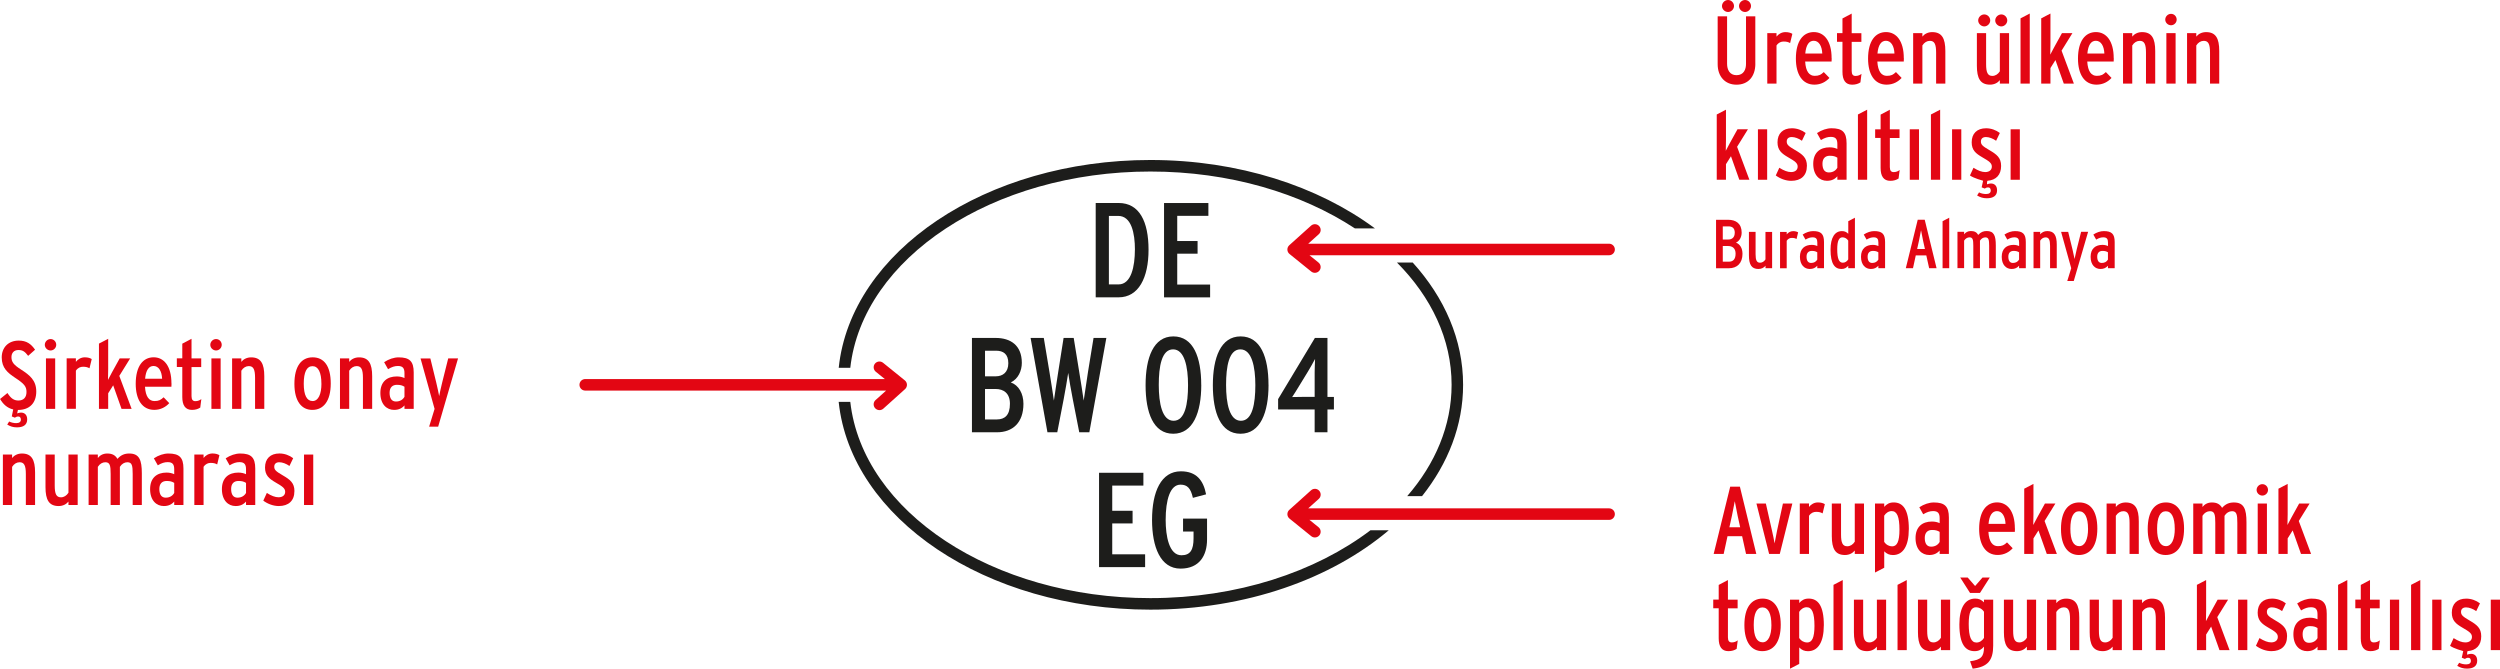 <?xml version="1.0" encoding="UTF-8"?>
<svg xmlns="http://www.w3.org/2000/svg" id="Ebene_2" version="1.1" viewBox="0 0 650.04 173.86">
  <defs>
    <style>
      .st0 {
        fill: #1d1d1b;
      }

      .st1 {
        fill: #e30613;
      }
    </style>
  </defs>
  <g>
    <path class="st1" d="M456.42,16.55c0,3.4-1.9,5.47-4.9,5.47s-4.9-2.15-4.9-5.32V4.25h2.45v12.35c0,1.45.62,2.95,2.45,2.95,1.92,0,2.47-1.57,2.47-2.92V4.25h2.42v12.3h0ZM450.87,1.57c0,.82-.72,1.55-1.55,1.55s-1.58-.72-1.58-1.55S448.47,0,449.32,0s1.55.72,1.55,1.57ZM455.29,1.57c0,.82-.72,1.55-1.55,1.55s-1.57-.72-1.57-1.55S452.89,0,453.74,0s1.55.72,1.55,1.57Z"></path>
    <path class="st1" d="M466.04,8.8l-.58,2.4c-.47-.27-.92-.4-1.67-.4-.67,0-1.32.23-1.87,1.02v9.92h-2.4v-13.12h2.4v.9c.52-.67,1.35-1.17,2.32-1.17.83,0,1.4.2,1.8.45Z"></path>
    <path class="st1" d="M476.27,15.15c0,.22,0,.6-.03.85h-6.87c.15,2.6,1.08,3.72,2.47,3.72,1.1,0,1.62-.27,2.37-.98l1.47,1.52c-.9,1-2.22,1.75-3.9,1.75-3.12,0-4.82-2.65-4.82-6.77,0-4.6,1.9-6.9,4.67-6.9,2.62,0,4.62,2.22,4.62,6.8h.02ZM473.82,13.92c-.08-1.95-.88-3.32-2.22-3.32-1.22,0-2,1.07-2.2,3.32h4.42Z"></path>
    <path class="st1" d="M484.02,19.2l-.28,2.22c-.57.37-1.25.6-2.15.6-1.75,0-2.52-1.22-2.52-3.35v-7.8h-1.42v-2.25h1.42v-3.82l2.4-1.27v5.1h2.52v2.25h-2.52v7.57c0,.92.35,1.3,1,1.3s1.2-.25,1.55-.55Z"></path>
    <path class="st1" d="M495.04,15.15c0,.22,0,.6-.03.85h-6.87c.15,2.6,1.08,3.72,2.47,3.72,1.1,0,1.62-.27,2.37-.98l1.47,1.52c-.9,1-2.22,1.75-3.9,1.75-3.12,0-4.82-2.65-4.82-6.77,0-4.6,1.9-6.9,4.67-6.9,2.62,0,4.62,2.22,4.62,6.8h.02ZM492.59,13.92c-.08-1.95-.88-3.32-2.22-3.32-1.22,0-2,1.07-2.2,3.32h4.42Z"></path>
    <path class="st1" d="M505.82,21.74h-2.4v-8.07c0-2.17-.42-3.05-1.62-3.05-.75,0-1.47.42-1.95,1.2v9.92h-2.4v-13.12h2.4v.9c.52-.67,1.42-1.17,2.55-1.17,2.52,0,3.42,1.62,3.42,4.92v8.47Z"></path>
    <path class="st1" d="M522.39,21.74h-2.4v-.9c-.52.67-1.42,1.17-2.55,1.17-2.52,0-3.42-1.62-3.42-4.92v-8.47h2.4v8.07c0,2.17.42,3.05,1.62,3.05.75,0,1.47-.42,1.95-1.2v-9.92h2.4v13.12h0ZM517.49,5.32c0,.82-.73,1.55-1.55,1.55s-1.58-.72-1.58-1.55.73-1.57,1.58-1.57,1.55.72,1.55,1.57ZM521.92,5.32c0,.82-.73,1.55-1.55,1.55s-1.58-.72-1.58-1.55.73-1.57,1.58-1.57,1.55.72,1.55,1.57Z"></path>
    <path class="st1" d="M527.77,21.74h-2.4V4.77l2.4-1.25v18.22Z"></path>
    <path class="st1" d="M539.24,21.74h-2.62l-2.17-6.12-1.3,2.07v4.05h-2.4V4.77l2.4-1.25v7.87c0,.83-.03,2.17-.05,2.82.25-.52.75-1.42,1.07-2.02l1.97-3.57h2.72l-2.82,4.55s3.2,8.57,3.2,8.57Z"></path>
    <path class="st1" d="M549.62,15.15c0,.22,0,.6-.03.85h-6.87c.15,2.6,1.08,3.72,2.47,3.72,1.1,0,1.62-.27,2.37-.98l1.47,1.52c-.9,1-2.22,1.75-3.9,1.75-3.12,0-4.82-2.65-4.82-6.77,0-4.6,1.9-6.9,4.67-6.9,2.62,0,4.62,2.22,4.62,6.8h.02ZM547.17,13.92c-.08-1.95-.88-3.32-2.22-3.32-1.22,0-2,1.07-2.2,3.32h4.42Z"></path>
    <path class="st1" d="M560.39,21.74h-2.4v-8.07c0-2.17-.42-3.05-1.62-3.05-.75,0-1.47.42-1.95,1.2v9.92h-2.4v-13.12h2.4v.9c.52-.67,1.42-1.17,2.55-1.17,2.52,0,3.42,1.62,3.42,4.92v8.47h0Z"></path>
    <path class="st1" d="M565.97,5.1c0,.8-.67,1.47-1.47,1.47s-1.5-.67-1.5-1.47.67-1.5,1.5-1.5,1.47.67,1.47,1.5ZM565.69,21.74h-2.4v-13.12h2.4v13.12Z"></path>
    <path class="st1" d="M577.04,21.74h-2.4v-8.07c0-2.17-.42-3.05-1.62-3.05-.75,0-1.47.42-1.95,1.2v9.92h-2.4v-13.12h2.4v.9c.52-.67,1.42-1.17,2.55-1.17,2.52,0,3.42,1.62,3.42,4.92v8.47h0Z"></path>
    <path class="st1" d="M454.87,46.74h-2.62l-2.17-6.12-1.3,2.07v4.05h-2.4v-16.97l2.4-1.25v7.87c0,.83-.03,2.17-.05,2.82.25-.52.75-1.42,1.07-2.02l1.97-3.57h2.72l-2.82,4.55,3.2,8.57h0Z"></path>
    <path class="st1" d="M459.49,46.74h-2.4v-13.12h2.4v13.12Z"></path>
    <path class="st1" d="M469.82,43.15c0,2.5-1.52,3.87-4.07,3.87-1.4,0-2.88-.55-4.02-1.4l.92-2c1.2.75,2.17,1.12,3.05,1.12,1.08,0,1.72-.57,1.72-1.42,0-.92-.7-1.4-2.52-2.45-1.62-.95-2.72-1.8-2.72-3.87,0-2.27,1.37-3.65,3.75-3.65,1.32,0,2.6.48,3.57,1.23l-.97,2.02c-.85-.6-1.83-.97-2.65-.97-.9,0-1.3.5-1.3,1.15,0,.8.38,1.2,2.15,2.22,1.97,1.15,3.1,2,3.1,4.15h-.01Z"></path>
    <path class="st1" d="M480.14,46.74h-2.4v-.9c-.67.77-1.52,1.17-2.7,1.17-1.92,0-3.57-1.45-3.57-4.4s1.78-4.3,4.27-4.3c.8,0,1.47.17,2,.42v-1.27c0-1.27-.42-1.87-1.7-1.87-.83,0-1.57.23-2.57.83l-1.02-1.82c1.2-.8,2.57-1.25,3.77-1.25,2.82,0,3.92,1,3.92,3.92v9.47h0ZM477.74,43.62v-2.62c-.57-.35-1.07-.5-1.97-.5-1.12,0-1.9.65-1.9,2.07,0,1.55.62,2.27,1.65,2.27s1.77-.45,2.22-1.22Z"></path>
    <path class="st1" d="M485.49,46.74h-2.4v-16.97l2.4-1.25v18.22Z"></path>
    <path class="st1" d="M493.94,44.2l-.28,2.22c-.57.37-1.25.6-2.15.6-1.75,0-2.52-1.22-2.52-3.35v-7.8h-1.42v-2.25h1.42v-3.82l2.4-1.27v5.1h2.52v2.25h-2.52v7.57c0,.92.35,1.3,1,1.3s1.2-.25,1.55-.55Z"></path>
    <path class="st1" d="M498.97,46.74h-2.4v-13.12h2.4v13.12Z"></path>
    <path class="st1" d="M504.47,46.74h-2.4v-16.97l2.4-1.25v18.22Z"></path>
    <path class="st1" d="M509.97,46.74h-2.4v-13.12h2.4v13.12Z"></path>
    <path class="st1" d="M516.62,47.94s.58-.23,1.05-.23c.88,0,1.6.55,1.6,1.77,0,1.42-1,2.07-2.67,2.07-1,0-1.72-.25-2.52-.72l.5-.8c.58.3,1.28.42,1.83.42.82,0,1.22-.35,1.22-.9s-.28-.82-.65-.82c-.4,0-.57.08-.92.3l-.8-.32.38-1.72s-2.45-.65-3.42-1.37l.92-2c1.2.75,2.17,1.12,3.05,1.12,1.08,0,1.72-.57,1.72-1.42,0-.92-.7-1.4-2.52-2.45-1.62-.95-2.72-1.8-2.72-3.87,0-2.27,1.37-3.65,3.75-3.65,1.32,0,2.6.48,3.57,1.23l-.97,2.02c-.85-.6-1.83-.97-2.65-.97-.9,0-1.3.5-1.3,1.15,0,.8.38,1.2,2.15,2.22,1.97,1.15,3.1,2,3.1,4.15,0,2.32-1.3,3.67-3.52,3.85-.17.02-.15.95-.15.95h-.03Z"></path>
    <path class="st1" d="M525.19,46.74h-2.4v-13.12h2.4v13.12Z"></path>
    <path class="st1" d="M453.08,65.95c0,2.52-1.44,3.8-3.53,3.8h-3.35v-12.6h3.17c2,0,3.49.99,3.49,3.33,0,1.03-.47,2.14-1.48,2.61,1.06.38,1.69,1.49,1.69,2.86h.01ZM451.07,60.53c0-1.24-.68-1.67-1.64-1.67h-1.48v3.42h1.44c.94,0,1.67-.54,1.67-1.75h.01ZM451.28,65.95c0-1.4-.83-1.98-1.93-1.98h-1.4v4.07h1.58c1.06,0,1.75-.58,1.75-2.09Z"></path>
    <path class="st1" d="M460.79,69.74h-1.73v-.65c-.38.49-1.03.85-1.84.85-1.82,0-2.47-1.17-2.47-3.55v-6.1h1.73v5.82c0,1.57.31,2.2,1.17,2.2.54,0,1.06-.31,1.4-.86v-7.15h1.73v9.45h0Z"></path>
    <path class="st1" d="M467.54,60.42l-.41,1.73c-.34-.2-.67-.29-1.21-.29-.49,0-.95.16-1.35.74v7.15h-1.73v-9.45h1.73v.65c.38-.49.97-.85,1.67-.85.59,0,1.01.14,1.3.32Z"></path>
    <path class="st1" d="M474.25,69.74h-1.73v-.65c-.49.56-1.1.85-1.94.85-1.39,0-2.57-1.04-2.57-3.17s1.28-3.1,3.08-3.1c.58,0,1.06.13,1.44.31v-.92c0-.92-.31-1.35-1.22-1.35-.59,0-1.13.16-1.85.59l-.74-1.31c.86-.58,1.85-.9,2.72-.9,2.03,0,2.83.72,2.83,2.83v6.82h-.02ZM472.52,67.49v-1.89c-.41-.25-.77-.36-1.42-.36-.81,0-1.37.47-1.37,1.49,0,1.12.45,1.64,1.19,1.64s1.28-.32,1.6-.88Z"></path>
    <path class="st1" d="M482.3,69.74h-1.73v-.63c-.45.49-.92.83-1.76.83-1.71,0-2.84-1.26-2.84-5.02,0-3.15,1.1-4.83,2.97-4.83.67,0,1.17.22,1.64.7v-3.28l1.73-.9v13.13h-.01ZM480.57,67.46v-4.9c-.38-.58-.95-.85-1.49-.85-.9,0-1.37.88-1.37,3.11,0,2.47.47,3.49,1.46,3.49.58,0,1.1-.36,1.4-.86h0Z"></path>
    <path class="st1" d="M490.13,69.74h-1.73v-.65c-.49.56-1.1.85-1.94.85-1.39,0-2.57-1.04-2.57-3.17s1.28-3.1,3.08-3.1c.58,0,1.06.13,1.44.31v-.92c0-.92-.31-1.35-1.22-1.35-.59,0-1.13.16-1.85.59l-.74-1.31c.86-.58,1.85-.9,2.72-.9,2.03,0,2.83.72,2.83,2.83v6.82h-.02ZM488.4,67.49v-1.89c-.41-.25-.77-.36-1.42-.36-.81,0-1.37.47-1.37,1.49,0,1.12.45,1.64,1.19,1.64s1.28-.32,1.6-.88Z"></path>
    <path class="st1" d="M503.54,69.74h-1.93l-.74-3.33h-2.74l-.72,3.33h-1.87l3.1-12.6h1.82l3.08,12.6h0ZM500.51,64.74l-.47-2.12c-.18-.83-.45-2.29-.54-2.75-.09.47-.36,1.91-.54,2.75l-.47,2.12h2.02Z"></path>
    <path class="st1" d="M506.83,69.74h-1.73v-12.23l1.73-.9v13.13Z"></path>
    <path class="st1" d="M518.94,69.74h-1.73v-5.82c0-1.57-.13-2.2-.99-2.2-.54,0-1.06.31-1.4.86v7.15h-1.73v-5.82c0-1.57-.13-2.2-.99-2.2-.54,0-1.06.31-1.4.86v7.15h-1.73v-9.45h1.73v.65c.38-.49.95-.85,1.76-.85.94,0,1.51.32,1.91,1.01.67-.76,1.37-1.01,2.21-1.01,1.89,0,2.36,1.22,2.36,3.73v5.94Z"></path>
    <path class="st1" d="M526.72,69.74h-1.73v-.65c-.49.56-1.1.85-1.94.85-1.39,0-2.57-1.04-2.57-3.17s1.28-3.1,3.08-3.1c.58,0,1.06.13,1.44.31v-.92c0-.92-.31-1.35-1.22-1.35-.59,0-1.13.16-1.85.59l-.74-1.31c.86-.58,1.85-.9,2.72-.9,2.03,0,2.83.72,2.83,2.83v6.82h-.02ZM524.99,67.49v-1.89c-.41-.25-.77-.36-1.42-.36-.81,0-1.37.47-1.37,1.49,0,1.12.45,1.64,1.19,1.64s1.28-.32,1.6-.88Z"></path>
    <path class="st1" d="M534.78,69.74h-1.73v-5.82c0-1.57-.31-2.2-1.17-2.2-.54,0-1.06.31-1.4.86v7.15h-1.73v-9.45h1.73v.65c.38-.49,1.03-.85,1.84-.85,1.82,0,2.47,1.17,2.47,3.55v6.1h-.01Z"></path>
    <path class="st1" d="M542.94,60.29l-3.73,12.78h-1.69l1.03-3.33-2.63-9.45h1.84l1.1,4.48c.18.72.47,2.09.56,2.57.09-.49.4-1.87.58-2.59l1.12-4.47h1.84-.02Z"></path>
    <path class="st1" d="M549.83,69.74h-1.73v-.65c-.49.56-1.1.85-1.94.85-1.39,0-2.57-1.04-2.57-3.17s1.28-3.1,3.08-3.1c.58,0,1.06.13,1.44.31v-.92c0-.92-.31-1.35-1.22-1.35-.59,0-1.13.16-1.85.59l-.74-1.31c.86-.58,1.85-.9,2.72-.9,2.03,0,2.83.72,2.83,2.83v6.82h-.02ZM548.1,67.49v-1.89c-.41-.25-.77-.36-1.42-.36-.81,0-1.37.47-1.37,1.49,0,1.12.45,1.64,1.19,1.64s1.28-.32,1.6-.88Z"></path>
  </g>
  <g>
    <path class="st1" d="M456.67,144.04h-2.67l-1.02-4.62h-3.8l-1,4.62h-2.6l4.3-17.5h2.52l4.27,17.5h0ZM452.47,137.09l-.65-2.95c-.25-1.15-.62-3.17-.75-3.82-.12.65-.5,2.65-.75,3.82l-.65,2.95h2.8Z"></path>
    <path class="st1" d="M466.04,130.92l-3.27,13.12h-2.77l-3.3-13.12h2.45l1.6,7.07c.2.85.58,2.67.67,3.3.1-.62.48-2.5.65-3.35l1.52-7.02h2.45,0Z"></path>
    <path class="st1" d="M474.49,131.09l-.58,2.4c-.47-.27-.92-.4-1.67-.4-.67,0-1.32.23-1.87,1.02v9.92h-2.4v-13.12h2.4v.9c.52-.67,1.35-1.17,2.32-1.17.83,0,1.4.2,1.8.45Z"></path>
    <path class="st1" d="M484.67,144.04h-2.4v-.9c-.52.67-1.42,1.17-2.55,1.17-2.52,0-3.42-1.62-3.42-4.92v-8.47h2.4v8.07c0,2.17.42,3.05,1.62,3.05.75,0,1.47-.42,1.95-1.2v-9.92h2.4v13.12Z"></path>
    <path class="st1" d="M496.32,137.62c0,4.37-1.52,6.7-4.12,6.7-.92,0-1.62-.3-2.27-.97v4.27l-2.4,1.25v-17.95h2.4v.87c.62-.67,1.27-1.15,2.45-1.15,2.37,0,3.95,1.75,3.95,6.97h-.01ZM493.89,137.74c0-3.42-.65-4.85-2.02-4.85-.8,0-1.52.5-1.95,1.2v6.8c.52.8,1.32,1.17,2.07,1.17,1.25,0,1.9-1.22,1.9-4.32h0Z"></path>
    <path class="st1" d="M506.74,144.04h-2.4v-.9c-.67.77-1.52,1.17-2.7,1.17-1.92,0-3.57-1.45-3.57-4.4s1.78-4.3,4.27-4.3c.8,0,1.47.17,2,.42v-1.27c0-1.27-.42-1.87-1.7-1.87-.83,0-1.57.23-2.57.83l-1.02-1.82c1.2-.8,2.57-1.25,3.77-1.25,2.82,0,3.92,1,3.92,3.92v9.47h0ZM504.34,140.92v-2.62c-.57-.35-1.07-.5-1.97-.5-1.12,0-1.9.65-1.9,2.07,0,1.55.62,2.27,1.65,2.27s1.77-.45,2.22-1.22h0Z"></path>
    <path class="st1" d="M523.92,137.44c0,.22,0,.6-.03.85h-6.87c.15,2.6,1.08,3.72,2.47,3.72,1.1,0,1.62-.27,2.37-.98l1.47,1.52c-.9,1-2.22,1.75-3.9,1.75-3.12,0-4.82-2.65-4.82-6.77,0-4.6,1.9-6.9,4.67-6.9,2.62,0,4.62,2.22,4.62,6.8h.02ZM521.47,136.22c-.08-1.95-.88-3.32-2.22-3.32-1.22,0-2,1.07-2.2,3.32h4.42Z"></path>
    <path class="st1" d="M534.82,144.04h-2.62l-2.17-6.12-1.3,2.07v4.05h-2.4v-16.97l2.4-1.25v7.87c0,.83-.03,2.17-.05,2.82.25-.52.75-1.42,1.07-2.02l1.97-3.57h2.72l-2.82,4.55,3.2,8.57h0Z"></path>
    <path class="st1" d="M545.34,137.44c0,4.6-1.9,6.87-4.8,6.87-2.72,0-4.65-2.17-4.65-6.77s1.83-6.9,4.75-6.9,4.7,2.22,4.7,6.8ZM542.92,137.49c0-2.97-.83-4.55-2.32-4.55s-2.27,1.55-2.27,4.55.8,4.52,2.3,4.52,2.3-1.8,2.3-4.52h0Z"></path>
    <path class="st1" d="M556.12,144.04h-2.4v-8.07c0-2.17-.42-3.05-1.62-3.05-.75,0-1.47.42-1.95,1.2v9.92h-2.4v-13.12h2.4v.9c.52-.67,1.42-1.17,2.55-1.17,2.52,0,3.42,1.62,3.42,4.92v8.47h0Z"></path>
    <path class="st1" d="M567.89,137.44c0,4.6-1.9,6.87-4.8,6.87-2.72,0-4.65-2.17-4.65-6.77s1.82-6.9,4.75-6.9c2.77,0,4.7,2.22,4.7,6.8ZM565.47,137.49c0-2.97-.83-4.55-2.32-4.55s-2.27,1.55-2.27,4.55.8,4.52,2.3,4.52,2.3-1.8,2.3-4.52h0Z"></path>
    <path class="st1" d="M584.14,144.04h-2.4v-8.07c0-2.17-.17-3.05-1.38-3.05-.75,0-1.47.42-1.95,1.2v9.92h-2.4v-8.07c0-2.17-.17-3.05-1.38-3.05-.75,0-1.47.42-1.95,1.2v9.92h-2.4v-13.12h2.4v.9c.52-.67,1.32-1.17,2.45-1.17,1.3,0,2.1.45,2.65,1.4.92-1.05,1.9-1.4,3.07-1.4,2.62,0,3.27,1.7,3.27,5.17v8.22h.02Z"></path>
    <path class="st1" d="M589.72,127.39c0,.8-.67,1.47-1.47,1.47s-1.5-.67-1.5-1.47.67-1.5,1.5-1.5,1.47.67,1.47,1.5ZM589.44,144.04h-2.4v-13.12h2.4v13.12Z"></path>
    <path class="st1" d="M600.92,144.04h-2.62l-2.17-6.12-1.3,2.07v4.05h-2.4v-16.97l2.4-1.25v7.87c0,.83-.03,2.17-.05,2.82.25-.52.75-1.42,1.07-2.02l1.97-3.57h2.72l-2.82,4.55,3.2,8.57h0Z"></path>
    <path class="st1" d="M451.84,166.49l-.28,2.22c-.57.37-1.25.6-2.15.6-1.75,0-2.52-1.22-2.52-3.35v-7.8h-1.42v-2.25h1.42v-3.82l2.4-1.27v5.1h2.52v2.25h-2.52v7.57c0,.92.35,1.3,1,1.3s1.2-.25,1.55-.55Z"></path>
    <path class="st1" d="M463.02,162.44c0,4.6-1.9,6.87-4.8,6.87-2.72,0-4.65-2.17-4.65-6.77s1.82-6.9,4.75-6.9c2.77,0,4.7,2.22,4.7,6.8h0ZM460.59,162.49c0-2.97-.83-4.55-2.32-4.55s-2.27,1.55-2.27,4.55.8,4.52,2.3,4.52,2.3-1.8,2.3-4.52h0Z"></path>
    <path class="st1" d="M474.22,162.62c0,4.37-1.52,6.7-4.12,6.7-.92,0-1.62-.3-2.27-.97v4.27l-2.4,1.25v-17.95h2.4v.87c.62-.67,1.27-1.15,2.45-1.15,2.37,0,3.95,1.75,3.95,6.97h-.01ZM471.79,162.74c0-3.42-.65-4.85-2.02-4.85-.8,0-1.52.5-1.95,1.2v6.8c.52.8,1.32,1.17,2.07,1.17,1.25,0,1.9-1.22,1.9-4.32h0Z"></path>
    <path class="st1" d="M479.14,169.04h-2.4v-16.97l2.4-1.25v18.22Z"></path>
    <path class="st1" d="M490.42,169.04h-2.4v-.9c-.53.67-1.42,1.17-2.55,1.17-2.52,0-3.42-1.62-3.42-4.92v-8.47h2.4v8.07c0,2.17.42,3.05,1.62,3.05.75,0,1.47-.42,1.95-1.2v-9.92h2.4v13.12Z"></path>
    <path class="st1" d="M495.79,169.04h-2.4v-16.97l2.4-1.25v18.22Z"></path>
    <path class="st1" d="M507.07,169.04h-2.4v-.9c-.53.67-1.42,1.17-2.55,1.17-2.52,0-3.42-1.62-3.42-4.92v-8.47h2.4v8.07c0,2.17.42,3.05,1.62,3.05.75,0,1.47-.42,1.95-1.2v-9.92h2.4v13.12Z"></path>
    <path class="st1" d="M512.92,173.86l-.67-1.92c2.9-.38,3.62-1.22,3.62-3.7v-.1c-.62.7-1.27,1.17-2.45,1.17-2.37,0-3.95-1.75-3.95-6.97,0-4.37,1.52-6.7,4.12-6.7.92,0,1.62.3,2.27.98v-.7h2.4v11.97c0,3.75-1.37,5.55-5.35,5.97h0ZM514.84,154.17h-2.6l-2.55-4h1.95l1.92,2.2,1.92-2.2h1.9l-2.55,4h0ZM515.87,159.07c-.52-.8-1.32-1.17-2.07-1.17-1.25,0-1.9,1.23-1.9,4.32,0,3.42.65,4.85,2.02,4.85.8,0,1.52-.5,1.95-1.2v-6.8h0Z"></path>
    <path class="st1" d="M529.42,169.04h-2.4v-.9c-.53.67-1.42,1.17-2.55,1.17-2.52,0-3.42-1.62-3.42-4.92v-8.47h2.4v8.07c0,2.17.42,3.05,1.62,3.05.75,0,1.47-.42,1.95-1.2v-9.92h2.4v13.12h0Z"></path>
    <path class="st1" d="M540.64,169.04h-2.4v-8.07c0-2.17-.42-3.05-1.62-3.05-.75,0-1.47.42-1.95,1.2v9.92h-2.4v-13.12h2.4v.9c.52-.67,1.42-1.17,2.55-1.17,2.52,0,3.42,1.62,3.42,4.92v8.47h0Z"></path>
    <path class="st1" d="M551.72,169.04h-2.4v-.9c-.52.67-1.42,1.17-2.55,1.17-2.52,0-3.42-1.62-3.42-4.92v-8.47h2.4v8.07c0,2.17.42,3.05,1.62,3.05.75,0,1.47-.42,1.95-1.2v-9.92h2.4v13.12h0Z"></path>
    <path class="st1" d="M562.94,169.04h-2.4v-8.07c0-2.17-.42-3.05-1.62-3.05-.75,0-1.47.42-1.95,1.2v9.92h-2.4v-13.12h2.4v.9c.52-.67,1.42-1.17,2.55-1.17,2.52,0,3.42,1.62,3.42,4.92v8.47h0Z"></path>
    <path class="st1" d="M579.72,169.04h-2.62l-2.17-6.12-1.3,2.07v4.05h-2.4v-16.97l2.4-1.25v7.87c0,.83-.03,2.17-.05,2.82.25-.52.75-1.42,1.07-2.02l1.97-3.57h2.72l-2.82,4.55,3.2,8.57h0Z"></path>
    <path class="st1" d="M584.34,169.04h-2.4v-13.12h2.4v13.12Z"></path>
    <path class="st1" d="M594.67,165.44c0,2.5-1.52,3.87-4.07,3.87-1.4,0-2.88-.55-4.02-1.4l.92-2c1.2.75,2.17,1.12,3.05,1.12,1.08,0,1.72-.57,1.72-1.42,0-.92-.7-1.4-2.52-2.45-1.62-.95-2.72-1.8-2.72-3.87,0-2.27,1.37-3.65,3.75-3.65,1.32,0,2.6.48,3.57,1.23l-.97,2.02c-.85-.6-1.83-.97-2.65-.97-.9,0-1.3.5-1.3,1.15,0,.8.38,1.2,2.15,2.22,1.97,1.15,3.1,2,3.1,4.15h0Z"></path>
    <path class="st1" d="M604.99,169.04h-2.4v-.9c-.67.77-1.52,1.17-2.7,1.17-1.92,0-3.57-1.45-3.57-4.4s1.78-4.3,4.27-4.3c.8,0,1.47.17,2,.42v-1.27c0-1.27-.42-1.87-1.7-1.87-.83,0-1.57.23-2.57.83l-1.02-1.82c1.2-.8,2.57-1.25,3.77-1.25,2.82,0,3.92,1,3.92,3.92v9.47h0ZM602.59,165.92v-2.62c-.57-.35-1.07-.5-1.97-.5-1.12,0-1.9.65-1.9,2.07,0,1.55.62,2.27,1.65,2.27s1.77-.45,2.22-1.22h0Z"></path>
    <path class="st1" d="M610.34,169.04h-2.4v-16.97l2.4-1.25v18.22Z"></path>
    <path class="st1" d="M618.79,166.49l-.28,2.22c-.57.37-1.25.6-2.15.6-1.75,0-2.52-1.22-2.52-3.35v-7.8h-1.42v-2.25h1.42v-3.82l2.4-1.27v5.1h2.52v2.25h-2.52v7.57c0,.92.35,1.3,1,1.3s1.2-.25,1.55-.55h0Z"></path>
    <path class="st1" d="M623.82,169.04h-2.4v-13.12h2.4v13.12Z"></path>
    <path class="st1" d="M629.32,169.04h-2.4v-16.97l2.4-1.25v18.22Z"></path>
    <path class="st1" d="M634.82,169.04h-2.4v-13.12h2.4v13.12Z"></path>
    <path class="st1" d="M641.46,170.24s.58-.23,1.05-.23c.88,0,1.6.55,1.6,1.77,0,1.42-1,2.07-2.67,2.07-1,0-1.72-.25-2.52-.72l.5-.8c.58.3,1.28.42,1.83.42.82,0,1.22-.35,1.22-.9s-.28-.82-.65-.82c-.4,0-.57.08-.92.3l-.8-.32.38-1.72s-2.45-.65-3.42-1.37l.92-2c1.2.75,2.17,1.12,3.05,1.12,1.08,0,1.72-.57,1.72-1.42,0-.92-.7-1.4-2.52-2.45-1.62-.95-2.72-1.8-2.72-3.87,0-2.27,1.37-3.65,3.75-3.65,1.32,0,2.6.48,3.57,1.23l-.97,2.02c-.85-.6-1.83-.97-2.65-.97-.9,0-1.3.5-1.3,1.15,0,.8.38,1.2,2.15,2.22,1.97,1.15,3.1,2,3.1,4.15,0,2.32-1.3,3.67-3.52,3.85-.17.02-.15.95-.15.95h-.03Z"></path>
    <path class="st1" d="M650.04,169.04h-2.4v-13.12h2.4v13.12Z"></path>
  </g>
  <g>
    <path class="st1" d="M4.42,107.51s.58-.23,1.05-.23c.88,0,1.6.55,1.6,1.77,0,1.42-1,2.07-2.67,2.07-1,0-1.72-.25-2.52-.72l.5-.8c.58.3,1.28.42,1.83.42.82,0,1.22-.35,1.22-.9s-.28-.82-.65-.82c-.4,0-.57.08-.92.3l-.8-.32.38-1.82c-1.55-.35-2.62-1.35-3.42-2.72l1.92-1.55c.95,1.5,1.77,1.95,2.85,1.95,1.33,0,2.1-.8,2.1-2.22s-.57-2.12-2.92-3.67c-1.97-1.3-3.52-2.57-3.52-5.32,0-2.55,1.7-4.37,4.42-4.37,2.02,0,3.2.85,4.25,2.37l-1.8,1.6c-.85-1.12-1.42-1.52-2.52-1.52-1.17,0-1.82.75-1.82,1.85,0,1.3.6,2.02,2.55,3.27,2.17,1.4,3.9,2.75,3.9,5.67s-1.67,4.8-4.77,4.8c-.2,0,0,0,0,0l-.2.92h-.04Z"></path>
    <path class="st1" d="M14.62,89.66c0,.8-.67,1.47-1.47,1.47s-1.5-.67-1.5-1.47.67-1.5,1.5-1.5,1.47.67,1.47,1.5ZM14.35,106.31h-2.4v-13.12h2.4v13.12Z"></path>
    <path class="st1" d="M23.85,93.36l-.58,2.4c-.47-.27-.92-.4-1.67-.4-.67,0-1.32.23-1.87,1.02v9.92h-2.4v-13.12h2.4v.9c.52-.67,1.35-1.17,2.32-1.17.83,0,1.4.2,1.8.45Z"></path>
    <path class="st1" d="M34.22,106.31h-2.62l-2.17-6.12-1.3,2.07v4.05h-2.4v-16.97l2.4-1.25v7.87c0,.83-.03,2.17-.05,2.82.25-.52.75-1.42,1.07-2.02l1.97-3.57h2.72l-2.82,4.55s3.2,8.57,3.2,8.57Z"></path>
    <path class="st1" d="M44.6,99.71c0,.22,0,.6-.03.85h-6.87c.15,2.6,1.08,3.72,2.47,3.72,1.1,0,1.62-.27,2.37-.98l1.47,1.52c-.9,1-2.22,1.75-3.9,1.75-3.12,0-4.82-2.65-4.82-6.77,0-4.6,1.9-6.9,4.67-6.9,2.62,0,4.62,2.22,4.62,6.8h.02ZM42.15,98.48c-.08-1.95-.88-3.32-2.22-3.32-1.22,0-2,1.07-2.2,3.32h4.42Z"></path>
    <path class="st1" d="M52.35,103.76l-.28,2.22c-.57.37-1.25.6-2.15.6-1.75,0-2.52-1.22-2.52-3.35v-7.8h-1.42v-2.25h1.42v-3.82l2.4-1.27v5.1h2.52v2.25h-2.52v7.57c0,.92.35,1.3,1,1.3s1.2-.25,1.55-.55Z"></path>
    <path class="st1" d="M57.65,89.66c0,.8-.67,1.47-1.47,1.47s-1.5-.67-1.5-1.47.67-1.5,1.5-1.5,1.47.67,1.47,1.5ZM57.37,106.31h-2.4v-13.12h2.4v13.12Z"></path>
    <path class="st1" d="M68.72,106.31h-2.4v-8.07c0-2.17-.42-3.05-1.62-3.05-.75,0-1.47.42-1.95,1.2v9.92h-2.4v-13.12h2.4v.9c.52-.67,1.42-1.17,2.55-1.17,2.52,0,3.42,1.62,3.42,4.92,0,0,0,8.47,0,8.47Z"></path>
    <path class="st1" d="M86,99.71c0,4.6-1.9,6.87-4.8,6.87-2.72,0-4.65-2.17-4.65-6.77s1.83-6.9,4.75-6.9,4.7,2.22,4.7,6.8ZM83.57,99.76c0-2.97-.83-4.55-2.32-4.55s-2.27,1.55-2.27,4.55.8,4.52,2.3,4.52,2.3-1.8,2.3-4.52h-.01Z"></path>
    <path class="st1" d="M96.77,106.31h-2.4v-8.07c0-2.17-.42-3.05-1.62-3.05-.75,0-1.47.42-1.95,1.2v9.92h-2.4v-13.12h2.4v.9c.52-.67,1.42-1.17,2.55-1.17,2.52,0,3.42,1.62,3.42,4.92v8.47Z"></path>
    <path class="st1" d="M107.57,106.31h-2.4v-.9c-.67.77-1.52,1.17-2.7,1.17-1.92,0-3.57-1.45-3.57-4.4s1.78-4.3,4.27-4.3c.8,0,1.47.17,2,.42v-1.27c0-1.27-.42-1.87-1.7-1.87-.83,0-1.57.23-2.57.83l-1.02-1.82c1.2-.8,2.57-1.25,3.77-1.25,2.82,0,3.92,1,3.92,3.92v9.47ZM105.17,103.18v-2.62c-.57-.35-1.07-.5-1.97-.5-1.12,0-1.9.65-1.9,2.07,0,1.55.62,2.27,1.65,2.27s1.77-.45,2.22-1.22Z"></path>
    <path class="st1" d="M119.1,93.19l-5.17,17.75h-2.35l1.42-4.62-3.65-13.12h2.55l1.52,6.22c.25,1,.65,2.9.77,3.57.12-.67.55-2.6.8-3.6l1.55-6.2h2.56Z"></path>
    <path class="st1" d="M9.12,131.31h-2.4v-8.07c0-2.17-.42-3.05-1.62-3.05-.75,0-1.47.42-1.95,1.2v9.92H.75v-13.12h2.4v.9c.52-.67,1.42-1.17,2.55-1.17,2.52,0,3.42,1.62,3.42,4.92v8.47Z"></path>
    <path class="st1" d="M20.2,131.31h-2.4v-.9c-.52.67-1.42,1.17-2.55,1.17-2.52,0-3.42-1.62-3.42-4.92v-8.47h2.4v8.07c0,2.17.42,3.05,1.62,3.05.75,0,1.47-.42,1.95-1.2v-9.92h2.4v13.12Z"></path>
    <path class="st1" d="M36.9,131.31h-2.4v-8.07c0-2.17-.17-3.05-1.38-3.05-.75,0-1.47.42-1.95,1.2v9.92h-2.4v-8.07c0-2.17-.17-3.05-1.38-3.05-.75,0-1.47.42-1.95,1.2v9.92h-2.4v-13.12h2.4v.9c.52-.67,1.32-1.17,2.45-1.17,1.3,0,2.1.45,2.65,1.4.92-1.05,1.9-1.4,3.07-1.4,2.62,0,3.27,1.7,3.27,5.17v8.22h.02Z"></path>
    <path class="st1" d="M47.7,131.31h-2.4v-.9c-.67.77-1.52,1.17-2.7,1.17-1.92,0-3.57-1.45-3.57-4.4s1.78-4.3,4.27-4.3c.8,0,1.47.17,2,.42v-1.27c0-1.27-.42-1.87-1.7-1.87-.83,0-1.57.23-2.57.83l-1.02-1.82c1.2-.8,2.57-1.25,3.77-1.25,2.82,0,3.92,1,3.92,3.92,0,0,0,9.47,0,9.47ZM45.3,128.18v-2.62c-.57-.35-1.07-.5-1.97-.5-1.12,0-1.9.65-1.9,2.07,0,1.55.62,2.27,1.65,2.27s1.77-.45,2.22-1.22Z"></path>
    <path class="st1" d="M57.05,118.36l-.58,2.4c-.47-.27-.92-.4-1.67-.4-.67,0-1.32.23-1.87,1.02v9.92h-2.4v-13.12h2.4v.9c.52-.67,1.35-1.17,2.32-1.17.83,0,1.4.2,1.8.45Z"></path>
    <path class="st1" d="M66.37,131.31h-2.4v-.9c-.67.77-1.52,1.17-2.7,1.17-1.92,0-3.57-1.45-3.57-4.4s1.78-4.3,4.27-4.3c.8,0,1.47.17,2,.42v-1.27c0-1.27-.42-1.87-1.7-1.87-.83,0-1.57.23-2.57.83l-1.02-1.82c1.2-.8,2.57-1.25,3.77-1.25,2.82,0,3.92,1,3.92,3.92v9.47ZM63.97,128.18v-2.62c-.57-.35-1.07-.5-1.97-.5-1.12,0-1.9.65-1.9,2.07,0,1.55.62,2.27,1.65,2.27s1.77-.45,2.22-1.22Z"></path>
    <path class="st1" d="M76.55,127.71c0,2.5-1.52,3.87-4.07,3.87-1.4,0-2.88-.55-4.02-1.4l.92-2c1.2.75,2.17,1.12,3.05,1.12,1.08,0,1.72-.57,1.72-1.42,0-.92-.7-1.4-2.52-2.45-1.62-.95-2.72-1.8-2.72-3.87,0-2.27,1.37-3.65,3.75-3.65,1.32,0,2.6.48,3.57,1.23l-.97,2.02c-.85-.6-1.83-.97-2.65-.97-.9,0-1.3.5-1.3,1.15,0,.8.38,1.2,2.15,2.22,1.97,1.15,3.1,2,3.1,4.15h-.01Z"></path>
    <path class="st1" d="M81.45,131.31h-2.4v-13.12h2.4v13.12Z"></path>
  </g>
  <g>
    <g>
      <path class="st0" d="M298.64,64.94c0,7.29-2.59,12.37-7.78,12.37h-5.96v-24.53h5.96c5.43,0,7.78,4.87,7.78,12.16ZM295.1,64.94c0-4.31-.91-8.8-4.35-8.8h-2.42v17.81h2.52c3.29,0,4.24-4.7,4.24-9.01h.01Z"></path>
      <path class="st0" d="M314.66,77.32h-11.99v-24.53h11.53v3.33h-8.1v6.55h5.29v3.29h-5.29v8.03h8.55v3.33h.01Z"></path>
    </g>
    <g>
      <path class="st0" d="M266.11,105c0,4.91-2.8,7.4-6.87,7.4h-6.52v-24.53h6.17c3.89,0,6.8,1.93,6.8,6.48,0,2-.91,4.17-2.87,5.08,2.07.74,3.29,2.91,3.29,5.57ZM262.18,94.45c0-2.42-1.33-3.26-3.19-3.26h-2.87v6.66h2.8c1.82,0,3.26-1.05,3.26-3.4ZM262.6,105c0-2.73-1.61-3.86-3.75-3.86h-2.73v7.92h3.08c2.07,0,3.4-1.12,3.4-4.07h0Z"></path>
      <path class="st0" d="M287.67,87.86l-4.42,24.53h-2.63l-1.68-8.59c-.32-1.54-1.09-5.96-1.19-6.83-.1.88-.88,5.26-1.16,6.73l-1.68,8.69h-2.56l-4.38-24.53h3.43l1.47,8.83c.25,1.51,1.05,6.59,1.16,7.47.1-.88.91-5.99,1.12-7.43l1.4-8.87h2.63l1.44,8.87c.25,1.47,1.05,6.55,1.16,7.43.14-.88.88-5.92,1.12-7.47l1.44-8.83h3.33Z"></path>
      <path class="st0" d="M312.35,100.09c0,7.11-2.1,12.69-7.29,12.69s-7.19-5.5-7.19-12.62,2.03-12.69,7.22-12.69,7.25,5.4,7.25,12.62h.01ZM308.91,100.16c0-4.77-.91-9.32-3.89-9.32s-3.72,4.45-3.72,9.25.88,9.32,3.86,9.32,3.75-4.45,3.75-9.25h0Z"></path>
      <path class="st0" d="M329.84,100.09c0,7.11-2.1,12.69-7.29,12.69s-7.19-5.5-7.19-12.62,2.03-12.69,7.22-12.69,7.25,5.4,7.25,12.62h.01ZM326.41,100.16c0-4.77-.91-9.32-3.89-9.32s-3.72,4.45-3.72,9.25.88,9.32,3.86,9.32,3.75-4.45,3.75-9.25h0Z"></path>
      <path class="st0" d="M346.84,106.47h-1.68v5.92h-3.33v-5.92h-9.5v-2.7l9.57-15.91h3.26v15.35h1.68v3.26h0ZM341.94,93.33c-.56,1.02-1.12,2.1-1.86,3.29l-2.38,3.89c-.7,1.16-1.16,1.89-1.72,2.73.7,0,1.54-.04,2.52-.04h3.33v-6.38c0-1.19.07-2.28.11-3.5h0Z"></path>
    </g>
    <g>
      <path class="st0" d="M297.76,147.46h-11.99v-24.53h11.53v3.33h-8.1v6.55h5.29v3.29h-5.29v8.03h8.55v3.33h.01Z"></path>
      <path class="st0" d="M313.85,140.28c0,4.14-1.96,7.57-6.9,7.57-5.22,0-7.4-5.64-7.4-12.65,0-7.4,2.38-12.65,7.5-12.65,4,0,5.85,2.31,6.55,5.99l-3.43.91c-.56-2.52-1.47-3.43-3.22-3.43-2.7,0-3.86,3.93-3.86,9.18,0,4.17.88,9.18,4.1,9.18,2.31,0,3.15-1.4,3.15-4.42v-1.75h-2.73v-3.36h6.24v5.43Z"></path>
    </g>
  </g>
  <g>
    <path class="st0" d="M367.34,68.26h-4.11c8.94,9.01,14.21,19.97,14.21,31.8,0,10.6-4.23,20.51-11.54,28.94h3.86c6.78-8.54,10.67-18.41,10.67-28.94,0-11.73-4.82-22.64-13.1-31.8Z"></path>
    <path class="st0" d="M221.09,95.63c3.2-28.51,36.97-51.03,78.04-51.03,20.51,0,39.19,5.62,53.17,14.79h5.21c-14.78-10.96-35.46-17.79-58.38-17.79-42.83,0-77.9,23.81-81.05,54.03h3.02Z"></path>
    <path class="st0" d="M356.35,137.87c-14.3,10.85-34.65,17.65-57.22,17.65-41.07,0-74.83-22.51-78.04-51.02h-3.02c3.16,30.21,38.22,54.02,81.05,54.02,24.85,0,47.07-8.02,61.99-20.65h-4.77Z"></path>
  </g>
  <g>
    <path class="st1" d="M418.39,132.18h-78.23l2.74-2.46c.62-.55.67-1.5.11-2.12-.55-.62-1.5-.67-2.12-.11l-5.65,5.08c-.33.29-.51.72-.5,1.15.01.44.21.85.56,1.13l5.65,4.57c.28.22.61.33.94.33.44,0,.87-.19,1.17-.56.52-.64.42-1.59-.22-2.11l-2.35-1.9h77.9c.83,0,1.5-.67,1.5-1.5s-.67-1.5-1.5-1.5h0Z"></path>
    <path class="st1" d="M229.61,94.33c-.64-.52-1.59-.42-2.11.22s-.42,1.59.22,2.11l2.35,1.9h-77.9c-.83,0-1.5.67-1.5,1.5s.67,1.5,1.5,1.5h78.23l-2.74,2.46c-.62.55-.67,1.5-.11,2.12.3.33.71.5,1.12.5.36,0,.72-.13,1-.38l5.65-5.08c.33-.29.51-.72.5-1.15s-.21-.85-.56-1.13l-5.65-4.57h0Z"></path>
    <path class="st1" d="M340.95,70.61c.28.22.61.33.94.33.44,0,.87-.19,1.17-.56.52-.64.42-1.59-.22-2.11l-2.35-1.9h77.9c.83,0,1.5-.67,1.5-1.5s-.67-1.5-1.5-1.5h-78.23l2.74-2.46c.62-.55.67-1.5.11-2.12-.55-.62-1.5-.67-2.12-.11l-5.65,5.08c-.33.29-.51.72-.5,1.15.01.44.21.85.56,1.13l5.65,4.57h0Z"></path>
  </g>
</svg>
